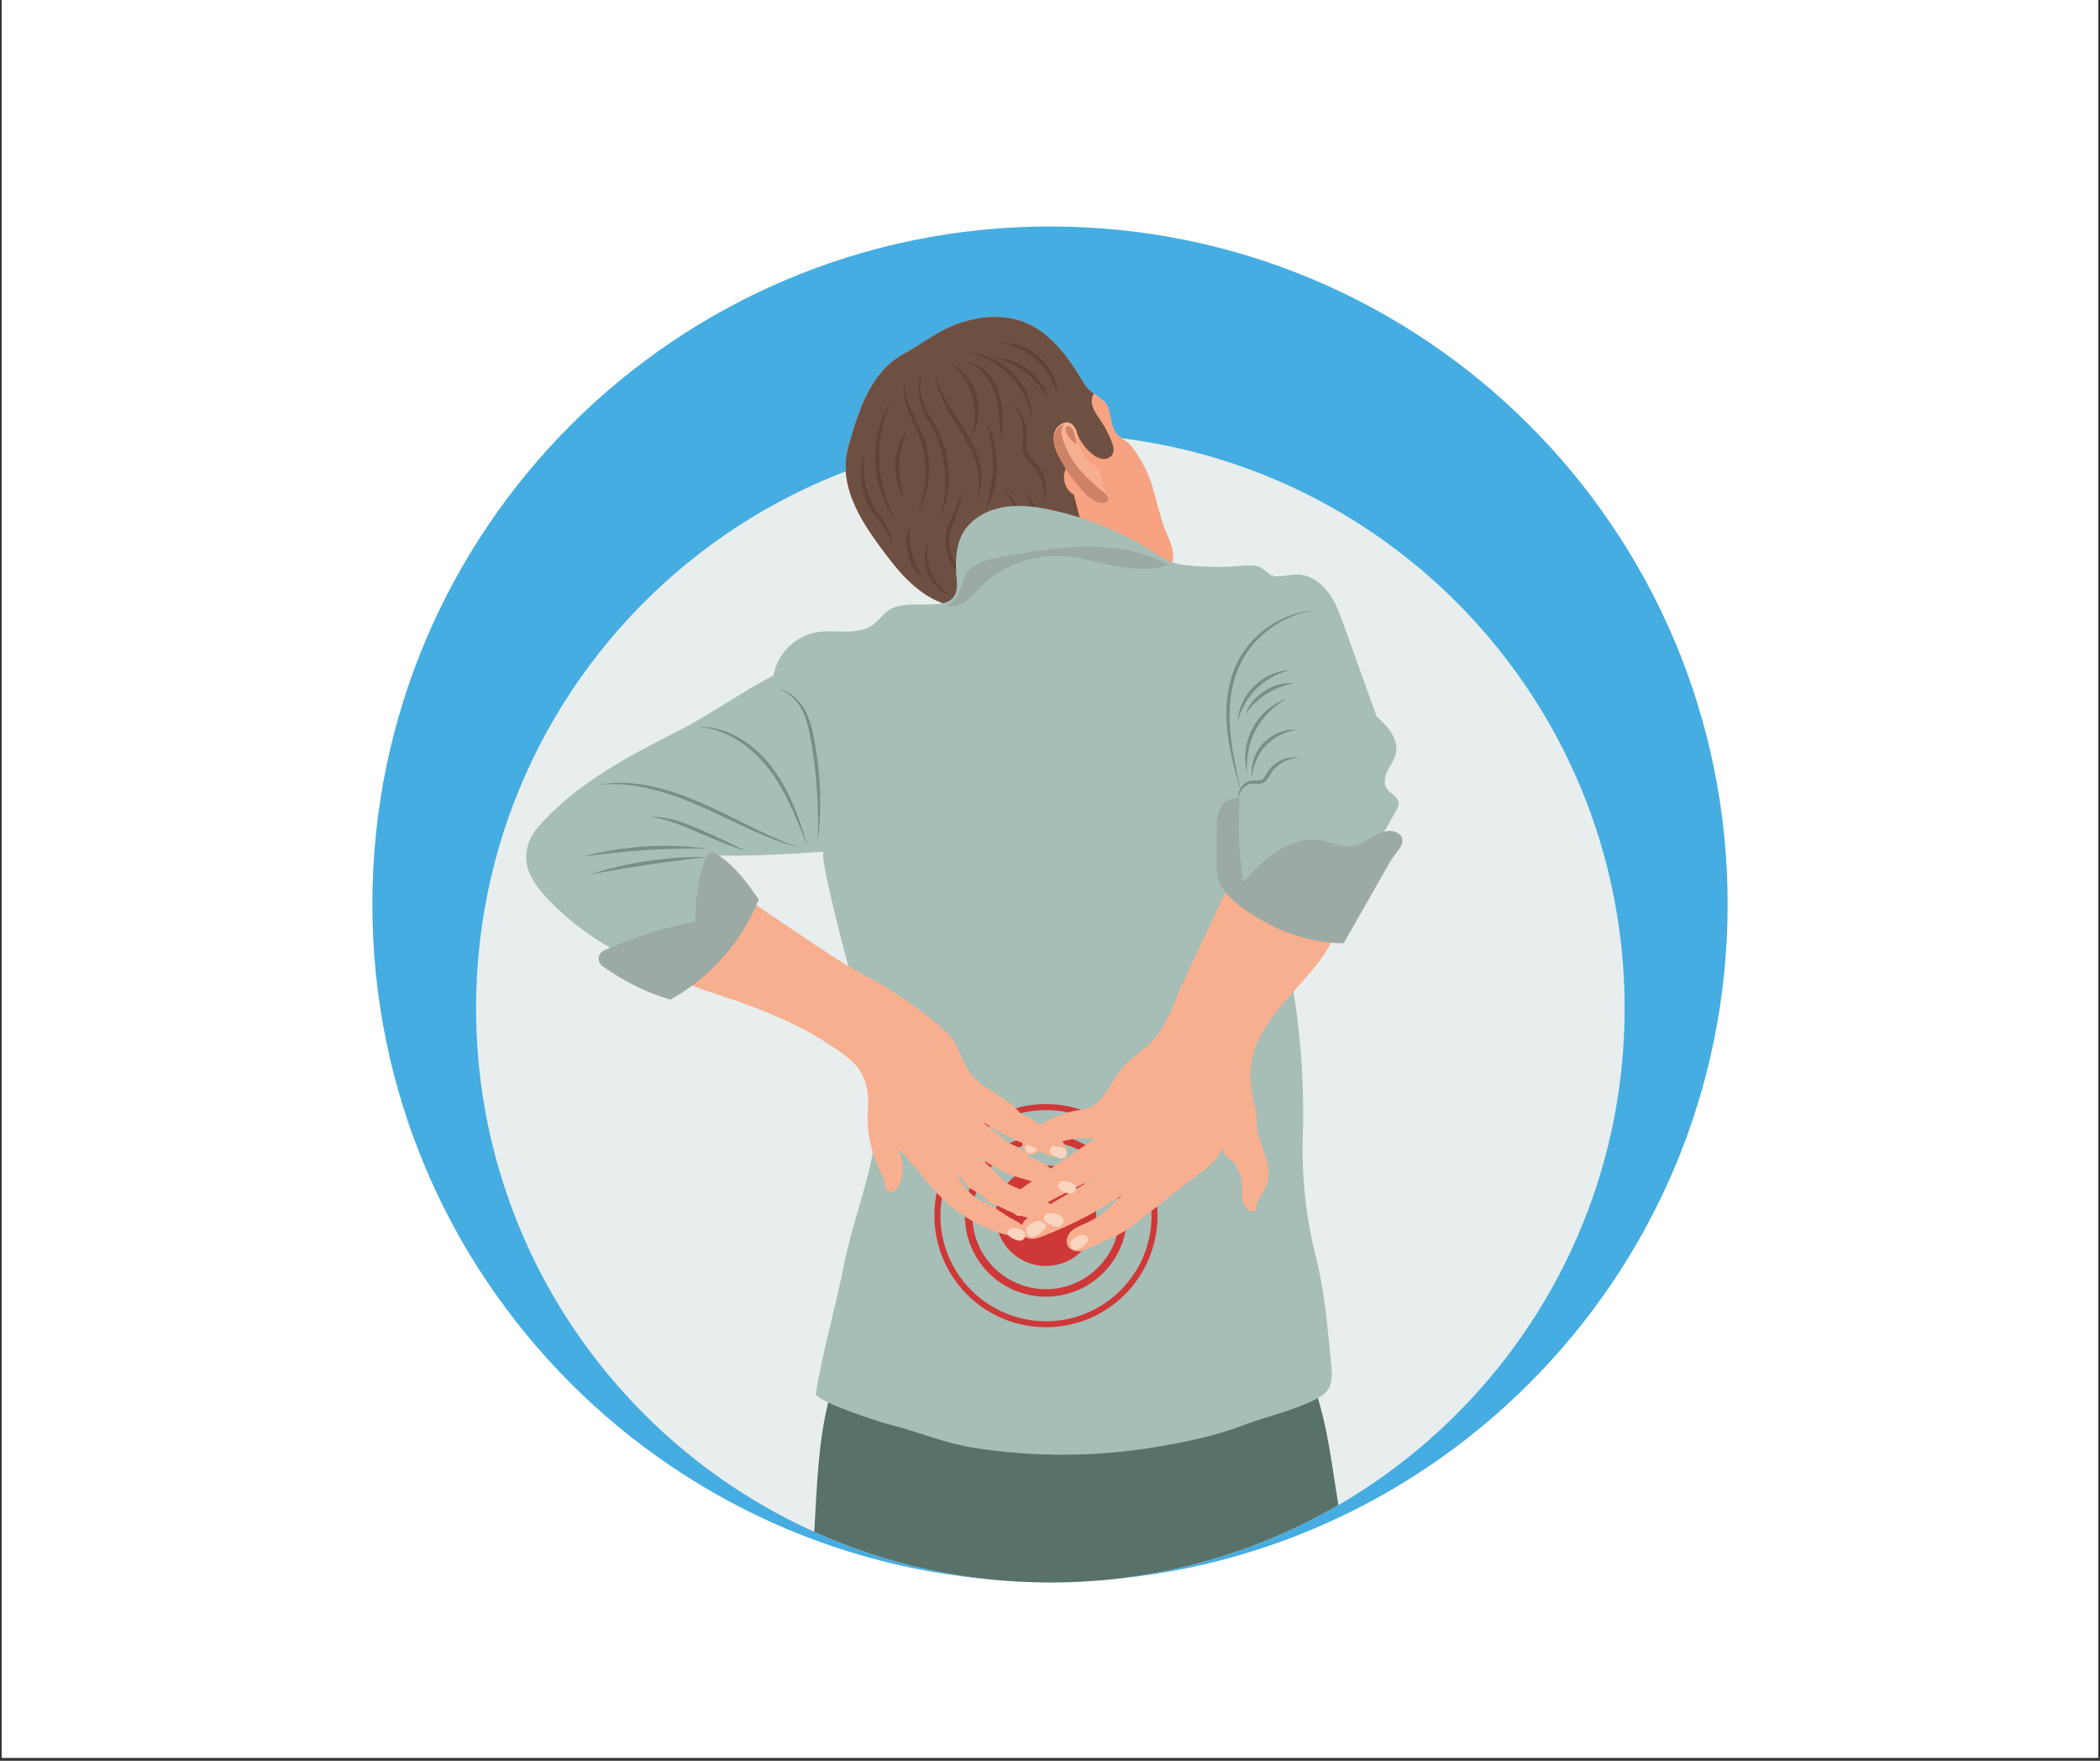 <svg xmlns="http://www.w3.org/2000/svg" xmlns:xlink="http://www.w3.org/1999/xlink" width="940" zoomAndPan="magnify" viewBox="0 0 705 591" height="788" preserveAspectRatio="xMidYMid meet" version="1.0"><rect x="0" y="0" width="705" height="591" fill="#333333" stroke="none"/><defs><g/><clipPath id="cd56c6563b"><path d="M 0.594 0 L 704.402 0 L 704.402 590 L 0.594 590 Z M 0.594 0 " clip-rule="nonzero"/></clipPath><clipPath id="af6125fddd"><path d="M 125.004 76.012 L 579.996 76.012 L 579.996 531 L 125.004 531 Z M 125.004 76.012 " clip-rule="nonzero"/></clipPath><clipPath id="cff454b996"><path d="M 352.5 76.012 C 226.859 76.012 125.004 177.863 125.004 303.508 C 125.004 429.148 226.859 531 352.5 531 C 478.141 531 579.996 429.148 579.996 303.508 C 579.996 177.863 478.141 76.012 352.5 76.012 Z M 352.5 76.012 " clip-rule="nonzero"/></clipPath><clipPath id="c6dfd8f7fa"><path d="M 159.82 145 L 545.418 145 L 545.418 531.219 L 159.82 531.219 Z M 159.82 145 " clip-rule="nonzero"/></clipPath><clipPath id="87f8b3a167"><path d="M 273 423 L 450 423 L 450 531.219 L 273 531.219 Z M 273 423 " clip-rule="nonzero"/></clipPath></defs><g clip-path="url(#cd56c6563b)"><path fill="#ffffff" d="M 0.594 0 L 704.406 0 L 704.406 590 L 0.594 590 Z M 0.594 0 " fill-opacity="1" fill-rule="nonzero"/><path fill="#ffffff" d="M 0.594 0 L 704.406 0 L 704.406 590 L 0.594 590 Z M 0.594 0 " fill-opacity="1" fill-rule="nonzero"/></g><g clip-path="url(#af6125fddd)"><g clip-path="url(#cff454b996)"><path fill="#45ade1" d="M 125.004 76.012 L 579.996 76.012 L 579.996 531 L 125.004 531 Z M 125.004 76.012 " fill-opacity="1" fill-rule="nonzero"/></g></g><g fill="#000000" fill-opacity="1"><g transform="translate(350.631, 308.119)"><g><path d="M 1.875 -8.969 C 1.633 -8.969 1.441 -9.039 1.297 -9.188 C 1.148 -9.344 1.078 -9.535 1.078 -9.766 C 1.078 -9.984 1.148 -10.164 1.297 -10.312 C 1.441 -10.469 1.633 -10.547 1.875 -10.547 C 2.102 -10.547 2.289 -10.469 2.438 -10.312 C 2.594 -10.164 2.672 -9.984 2.672 -9.766 C 2.672 -9.535 2.594 -9.344 2.438 -9.188 C 2.289 -9.039 2.102 -8.969 1.875 -8.969 Z M 1.312 0 L 1.312 -7.516 L 2.422 -7.516 L 2.422 0 Z M 1.312 0 "/></g></g></g><g clip-path="url(#c6dfd8f7fa)"><path fill="#e8eeee" d="M 159.82 338.383 C 159.82 341.086 159.875 343.777 159.988 346.453 C 160.559 360.457 162.633 374.234 166.211 387.785 C 166.301 388.125 166.395 388.469 166.484 388.809 C 166.629 389.316 166.77 389.82 166.91 390.328 C 177.684 428.918 200.168 462.621 230.289 487.375 C 238.363 494.02 246.926 499.965 255.969 505.215 C 258.746 506.828 261.566 508.371 264.43 509.848 L 265.344 510.312 C 265.832 510.566 266.324 510.812 266.816 511.059 C 268.5 511.895 270.199 512.707 271.914 513.5 C 272.402 513.723 272.887 513.945 273.379 514.164 C 285.625 519.691 298.309 523.883 311.434 526.746 C 324.559 529.609 337.84 531.078 351.273 531.156 L 353.941 531.156 C 367 531.086 379.918 529.695 392.691 526.992 C 405.469 524.285 417.84 520.32 429.809 515.09 C 430.816 514.648 431.82 514.199 432.824 513.742 C 436.617 512.004 440.344 510.148 444.004 508.172 C 445.801 507.203 447.578 506.207 449.336 505.188 L 449.746 504.949 C 492.988 479.684 525.508 438.062 538.812 388.574 C 542.055 376.508 544.102 364.242 544.953 351.781 C 545.258 347.355 545.41 342.895 545.41 338.398 C 545.41 264.164 503.441 199.73 441.934 167.523 C 439.359 166.172 436.754 164.883 434.117 163.652 L 433.785 163.496 C 431.988 162.664 430.18 161.855 428.352 161.078 L 427.789 160.836 C 422.027 158.395 416.129 156.23 410.094 154.348 L 409.41 154.133 C 407.227 153.461 405.023 152.828 402.809 152.234 C 400.449 151.598 398.07 151.008 395.676 150.461 L 394.938 150.297 C 392.707 149.793 390.461 149.332 388.199 148.914 C 387.156 148.719 386.109 148.531 385.062 148.355 C 384.215 148.211 383.363 148.074 382.516 147.941 L 381.852 147.84 C 381.383 147.77 380.914 147.699 380.449 147.625 C 379.188 147.441 377.922 147.273 376.652 147.113 C 375.605 146.984 374.559 146.863 373.508 146.75 L 372.539 146.648 L 371.562 146.551 L 371.137 146.508 C 369.934 146.395 368.73 146.289 367.527 146.199 L 367.473 146.199 C 366.609 146.133 365.746 146.07 364.883 146.02 L 363.184 145.918 L 363.098 145.918 C 362.641 145.895 362.184 145.871 361.727 145.852 L 361.609 145.852 L 360.688 145.809 L 360.508 145.809 C 360.148 145.793 359.797 145.781 359.445 145.773 C 359.059 145.758 358.672 145.742 358.285 145.734 L 357.879 145.734 C 357.375 145.719 356.871 145.707 356.363 145.699 C 356.125 145.699 355.883 145.699 355.645 145.688 L 352.609 145.688 C 350.449 145.688 348.297 145.723 346.156 145.793 L 345.867 145.793 C 345.465 145.809 345.062 145.82 344.66 145.836 L 344.609 145.836 L 343.918 145.867 L 343.508 145.887 C 341.766 145.969 340.031 146.07 338.305 146.199 C 337.566 146.254 336.832 146.312 336.094 146.375 L 335.922 146.387 C 335.031 146.465 334.141 146.547 333.254 146.637 L 333.164 146.637 L 332.453 146.707 L 332.301 146.727 C 331.766 146.781 331.23 146.84 330.695 146.898 C 329.012 147.086 327.336 147.301 325.664 147.535 C 325.203 147.602 324.742 147.668 324.281 147.734 C 323.723 147.816 323.168 147.902 322.613 147.988 C 321.941 148.094 321.266 148.203 320.594 148.316 C 320.207 148.379 319.82 148.445 319.434 148.512 L 318.523 148.672 C 317.914 148.781 317.305 148.887 316.691 149.008 C 316.266 149.09 315.82 149.176 315.383 149.258 L 314.945 149.348 C 313.656 149.602 312.371 149.871 311.094 150.152 L 310.684 150.242 L 309.812 150.434 L 309.746 150.449 C 307.406 150.98 305.082 151.555 302.773 152.172 L 302.203 152.324 C 302.117 152.348 302.027 152.371 301.941 152.395 C 301.586 152.492 301.227 152.59 300.879 152.688 C 298.961 153.223 297.059 153.781 295.164 154.375 C 294.723 154.512 294.281 154.648 293.84 154.797 C 292.547 155.215 291.258 155.637 289.977 156.074 L 289.309 156.25 C 287.508 156.875 285.719 157.527 283.945 158.203 L 282.77 158.656 L 282.066 158.93 C 280.062 159.719 278.074 160.543 276.102 161.395 L 275.602 161.605 C 272.418 162.996 269.285 164.469 266.203 166.02 C 253.383 172.457 241.434 180.23 230.348 189.336 L 230.242 189.422 C 187.242 224.773 159.82 278.375 159.82 338.383 Z M 159.82 338.383 " fill-opacity="1" fill-rule="nonzero"/></g><g clip-path="url(#87f8b3a167)"><path fill="#587169" d="M 273.363 514.156 C 285.609 519.684 298.293 523.875 311.418 526.738 C 324.543 529.602 337.824 531.07 351.258 531.148 L 353.926 531.148 C 366.984 531.078 379.902 529.688 392.68 526.984 C 405.453 524.277 417.824 520.309 429.793 515.082 C 430.801 514.641 431.809 514.191 432.809 513.73 C 436.602 511.996 440.328 510.137 443.988 508.164 C 445.785 507.195 447.562 506.199 449.32 505.176 C 448.684 501.121 448.047 497.066 447.41 493.012 C 446.547 487.531 445.684 482.043 444.402 476.641 C 443.82 474.18 443.148 471.727 442.473 469.273 C 440.664 462.68 438.832 456.062 438.648 449.211 C 438.531 444.984 438.578 441.324 438.109 437.133 C 437.586 432.492 437.184 427.844 436.73 423.195 C 420.219 429.52 403.883 435.066 386.754 439.441 C 378.254 441.609 369.594 443.285 360.871 444.215 C 355.691 444.781 350.496 445.051 345.285 445.031 C 341.594 445.008 337.906 444.82 334.219 444.465 C 325.684 443.629 317.227 441.828 308.656 441.738 C 303.754 441.684 295.586 441.34 291.25 443.844 C 283.504 448.305 281.172 457.613 279.199 465.984 C 278.855 467.445 278.52 468.879 278.168 470.254 C 278.129 470.414 278.09 470.578 278.051 470.734 C 274.68 484.211 274.227 499.309 273.418 513.094 C 273.395 513.453 273.379 513.805 273.363 514.156 Z M 273.363 514.156 " fill-opacity="1" fill-rule="nonzero"/></g><path fill="#f7a281" d="M 298.555 187.602 C 303.488 194.039 309.52 200.23 317.246 202.715 C 322.914 204.535 328.711 205.766 334.629 206.414 C 351.438 208.273 368.785 205.422 384.016 198.047 C 388.234 196.004 392.695 193.105 393.66 188.516 C 394.602 184.059 391.961 180.367 390.586 176.336 C 389.133 172.09 388.199 167.684 386.918 163.383 C 385.465 158.496 383.027 153.953 379.961 149.895 C 378.309 147.703 375.473 147.016 374.117 144.371 C 372.48 141.168 373.16 136.75 370.434 134.406 C 369.301 133.434 368.227 132.789 367.223 132.082 C 366.066 131.277 365 130.383 364.035 128.867 C 362.25 126.027 360.551 123.16 358.551 120.457 C 354.684 115.242 349.91 110.477 343.75 108.094 C 336.371 105.238 327.957 106.188 320.578 109.035 C 314.234 111.484 309.191 115.621 303.312 118.824 C 292.008 124.984 288.07 138.414 284.809 149.953 C 280.863 163.926 290.391 176.961 298.555 187.602 Z M 298.555 187.602 " fill-opacity="1" fill-rule="nonzero"/><path fill="#6e5042" d="M 298.555 187.602 C 303.488 194.039 309.52 200.23 317.246 202.715 C 322.914 204.535 328.711 205.766 334.629 206.414 C 341.352 203.441 347.77 199.914 353.883 195.832 C 357.895 193.152 362 189.887 363.27 185.242 C 364.137 182.055 363.535 178.672 362.859 175.438 C 362.219 172.43 361.238 169.027 360.496 166.047 C 357.375 164.348 356.211 159.832 358.117 156.828 C 356.93 155.453 356.023 153.91 355.402 152.203 C 354.781 150.496 354.48 148.734 354.504 146.918 C 354.531 145.57 354.762 144.172 355.566 143.094 C 356.371 142.016 357.875 141.379 359.113 141.898 C 360.473 142.465 360.996 144.062 361.543 145.426 C 362.617 148.078 364.246 150.324 366.43 152.176 C 367.449 153.039 368.617 153.801 369.941 154 C 371.266 154.203 372.758 153.715 373.434 152.562 C 374.18 151.289 373.75 149.664 373.223 148.285 C 372.277 145.852 371.086 143.551 369.641 141.379 C 368.328 139.41 366.77 137.441 366.512 135.09 C 366.41 134.008 366.648 133.004 367.219 132.078 C 366.062 131.27 364.996 130.379 364.031 128.859 C 362.246 126.02 360.543 123.152 358.547 120.453 C 354.68 115.234 349.906 110.469 343.746 108.09 C 336.371 105.238 327.957 106.188 320.578 109.035 C 314.234 111.484 309.191 115.621 303.312 118.824 C 292.008 124.984 288.07 138.414 284.809 149.953 C 280.863 163.926 290.391 176.961 298.555 187.602 Z M 298.555 187.602 " fill-opacity="1" fill-rule="nonzero"/><path fill="#604236" d="M 309.832 125.004 C 307.707 128.273 308.07 132.516 309.32 136.047 C 310.566 139.582 312.676 142.766 314.188 146.191 C 318.098 154.898 318.41 164.957 315.449 174.035 C 319.137 166.203 319.422 156.867 316.602 148.68 C 315.23 144.574 312.73 140.973 310.852 137.145 C 309.031 133.438 307.973 128.895 309.832 125.004 Z M 309.832 125.004 " fill-opacity="1" fill-rule="nonzero"/><path fill="#604236" d="M 303.859 127.395 C 303.012 130.254 303.434 133.324 304.297 136.133 C 305.449 139.863 307.469 143.242 308.758 146.895 C 311.715 155.035 311.309 164.156 308.027 172.168 C 312.988 163.629 313.145 152.562 308.82 143.711 C 306.391 138.559 303.02 133.34 303.859 127.395 Z M 303.859 127.395 " fill-opacity="1" fill-rule="nonzero"/><path fill="#604236" d="M 313.902 124.805 C 314.625 136.562 324.652 144.801 327.836 155.699 C 328.789 158.961 329.113 162.453 328.375 165.801 C 328.148 166.762 327.84 167.699 327.453 168.609 C 327.973 167.75 328.398 166.848 328.727 165.898 C 329.688 163.016 329.742 159.879 329.223 156.902 C 327.023 144.934 316.145 136.738 313.902 124.805 Z M 313.902 124.805 " fill-opacity="1" fill-rule="nonzero"/><path fill="#604236" d="M 319.656 122.105 C 324.68 126.648 327.688 133.219 327.301 140.008 C 327.191 142.281 326.781 144.5 326.066 146.664 C 327.285 144.637 328.043 142.449 328.332 140.098 C 329.324 133.129 325.844 125.574 319.656 122.105 Z M 319.656 122.105 " fill-opacity="1" fill-rule="nonzero"/><path fill="#604236" d="M 324.305 121.332 C 329.148 122.965 332.469 127.387 334.023 132.094 C 335.617 136.934 335.598 142.113 335.984 147.188 C 336.348 144.617 336.516 142.035 336.488 139.441 C 336.426 134.238 335 128.684 331.191 124.906 C 329.355 123.043 326.922 121.621 324.305 121.332 Z M 324.305 121.332 " fill-opacity="1" fill-rule="nonzero"/><path fill="#604236" d="M 331.137 141.492 C 331.902 143.934 332.473 146.422 332.844 148.953 C 333.211 151.484 333.379 154.027 333.34 156.586 C 333.301 159.145 333.059 161.684 332.613 164.203 C 332.168 166.723 331.523 169.188 330.684 171.605 C 335.863 162.562 336.035 150.688 331.137 141.492 Z M 331.137 141.492 " fill-opacity="1" fill-rule="nonzero"/><path fill="#604236" d="M 326.168 118.473 C 333.859 120.676 340.543 125.938 344.023 133.172 C 345.207 135.586 346.062 138.109 346.59 140.746 C 346.566 137.973 346.023 135.305 344.961 132.742 C 341.922 125.074 334.418 119.207 326.168 118.473 Z M 326.168 118.473 " fill-opacity="1" fill-rule="nonzero"/><path fill="#604236" d="M 339.852 135.102 C 340.992 136.574 341.879 138.188 342.504 139.945 C 343.129 141.699 343.465 143.512 343.508 145.375 C 343.508 145.832 343.508 146.359 343.469 146.805 C 343.375 148.141 343.141 149.395 343.297 150.781 C 343.406 151.672 343.695 152.5 344.168 153.266 C 345.301 155.07 346.809 156.152 347.961 157.715 C 348.07 157.871 348.328 158.258 348.438 158.414 C 349.016 159.352 349.473 160.34 349.809 161.387 C 350.43 163.355 350.598 165.359 350.316 167.398 C 350.277 167.664 350.207 168.016 350.164 168.27 L 350.023 168.84 L 349.957 169.129 C 349.871 169.395 349.77 169.715 349.688 169.98 C 349.781 169.805 349.871 169.629 349.961 169.449 C 351.316 166.703 351.469 163.438 350.598 160.527 C 350.484 160.141 350.34 159.734 350.191 159.359 C 350.145 159.242 349.922 158.75 349.879 158.648 C 349.746 158.395 349.578 158.07 349.453 157.816 C 349.344 157.641 349.07 157.203 348.957 157.027 C 348.742 156.742 348.531 156.422 348.297 156.152 C 346.883 154.406 344.887 152.965 344.59 150.629 C 344.43 149.445 344.629 148.113 344.668 146.879 C 344.809 142.52 343.074 138.082 339.855 135.113 Z M 339.852 135.102 " fill-opacity="1" fill-rule="nonzero"/><path fill="#604236" d="M 333.859 120.062 C 335.852 120.543 337.766 121.234 339.602 122.141 C 341.441 123.043 343.16 124.133 344.758 125.414 C 346.355 126.695 347.797 128.133 349.078 129.73 C 350.359 131.328 351.449 133.047 352.355 134.887 C 350.516 126.602 342.332 120.062 333.859 120.062 Z M 333.859 120.062 " fill-opacity="1" fill-rule="nonzero"/><path fill="#604236" d="M 335.48 115.047 C 342.492 116.047 348.938 120.094 352.418 126.305 C 353.602 128.375 354.477 130.57 355.039 132.887 C 354.98 130.414 354.414 128.062 353.34 125.832 C 350.27 119.129 342.875 114.512 335.5 115.055 Z M 335.48 115.047 " fill-opacity="1" fill-rule="nonzero"/><path fill="#604236" d="M 304.672 144.137 C 299.504 150.613 299.098 160.656 303.754 167.52 C 303.055 165.637 302.547 163.703 302.23 161.723 C 301.914 159.738 301.797 157.742 301.875 155.734 C 301.957 153.73 302.23 151.75 302.703 149.797 C 303.176 147.848 303.836 145.961 304.684 144.137 Z M 304.672 144.137 " fill-opacity="1" fill-rule="nonzero"/><path fill="#604236" d="M 299.156 134.512 C 291.387 146.504 292.145 163.57 300.961 174.82 C 293.898 162.648 293.199 147.262 299.156 134.512 Z M 299.156 134.512 " fill-opacity="1" fill-rule="nonzero"/><path fill="#604236" d="M 290.387 151.969 C 288.23 157.727 288.859 164.383 291.715 169.793 C 293.164 172.664 295.5 174.973 297.238 177.625 C 298.168 179.078 298.938 180.672 299.176 182.402 C 299.227 182.754 299.258 183.105 299.266 183.461 C 299.328 183.109 299.367 182.758 299.375 182.402 C 299.449 177.562 295.594 174.027 293.363 170.105 C 293.027 169.52 292.695 168.891 292.418 168.273 C 290.953 165.102 290.137 161.766 289.977 158.273 C 289.891 156.164 290.027 154.066 290.383 151.98 Z M 290.387 151.969 " fill-opacity="1" fill-rule="nonzero"/><path fill="#604236" d="M 305.359 176.492 C 303.016 182.57 305.012 190.254 310.035 194.41 C 308.297 191.758 307.027 188.898 306.23 185.832 C 305.43 182.766 305.141 179.652 305.359 176.492 Z M 305.359 176.492 " fill-opacity="1" fill-rule="nonzero"/><path fill="#604236" d="M 322.344 164.402 C 322.543 168.07 320.516 171.27 319.082 174.516 C 318.441 175.867 317.965 177.277 317.652 178.738 C 317.379 180.23 317.332 181.73 317.512 183.238 C 317.691 184.746 318.094 186.191 318.715 187.578 C 320.199 190.949 322.938 193.883 326.398 195.203 C 325.352 194.543 324.391 193.773 323.516 192.898 C 322.641 192.023 321.875 191.062 321.219 190.016 C 320.562 188.965 320.027 187.859 319.621 186.691 C 319.215 185.523 318.941 184.324 318.805 183.094 C 318.602 181.363 318.715 179.652 319.145 177.961 C 320.258 173.516 323.461 169.18 322.344 164.398 Z M 322.344 164.402 " fill-opacity="1" fill-rule="nonzero"/><path fill="#604236" d="M 336.789 164.461 C 341.762 169.32 342.047 176.699 340.844 183.148 C 340.473 185.363 339.969 187.578 339.59 189.828 C 341.383 185.613 342.812 181.152 342.762 176.5 C 342.691 171.914 340.867 166.93 336.789 164.469 Z M 336.789 164.461 " fill-opacity="1" fill-rule="nonzero"/><path fill="#604236" d="M 328.559 174.641 C 327.027 182.922 330.578 192.102 337.301 197.184 C 334.656 194 332.586 190.48 331.09 186.625 C 329.594 182.77 328.75 178.773 328.559 174.641 Z M 328.559 174.641 " fill-opacity="1" fill-rule="nonzero"/><path fill="#604236" d="M 343.863 164.945 C 346.012 169.352 348.562 173.652 349.543 178.469 C 350.395 182.691 349.898 187.422 347.266 190.957 C 347.004 191.297 346.66 191.707 346.367 192.016 C 346.758 191.754 347.125 191.461 347.473 191.141 C 349.004 189.727 350.023 187.836 350.598 185.832 C 352.789 178.215 348.461 170.703 343.863 164.93 Z M 343.863 164.945 " fill-opacity="1" fill-rule="nonzero"/><path fill="#f7af8f" d="M 367.203 156.066 C 369.117 157.086 369.723 159.465 370.145 161.59 C 370.328 162.484 370.359 163.633 370.797 164.445 C 371.141 165.109 371.707 165.527 371.938 166.293 C 372.156 166.926 372.094 167.531 371.75 168.109 C 371.324 168.746 370.461 168.996 369.691 168.898 C 368.926 168.797 368.23 168.402 367.586 167.984 C 365.137 166.395 363.129 164.375 361.551 161.926 C 359.277 158.391 356.121 155.32 354.633 151.395 C 354.094 149.977 353.68 148.484 353.727 146.969 C 353.77 145.449 354.324 143.902 355.465 142.906 C 356.609 141.91 358.383 141.594 359.684 142.371 C 360.816 143.047 361.395 144.371 361.668 145.66 C 361.941 146.949 361.977 148.289 362.363 149.547 C 363.191 152.242 364.715 154.742 367.203 156.066 Z M 367.203 156.066 " fill-opacity="1" fill-rule="nonzero"/><path fill="#ce8267" d="M 358.742 143.078 C 359.227 143.141 359.602 143.379 359.867 143.789 C 360.121 144.176 360.309 144.594 360.434 145.039 C 360.891 146.398 361.352 147.762 361.555 149.18 C 360.625 148.484 359.68 147.781 358.953 146.875 C 358.422 146.211 356.711 142.926 358.742 143.078 Z M 358.742 143.078 " fill-opacity="1" fill-rule="nonzero"/><path fill="#ce8267" d="M 361.105 155.891 C 363.715 159.414 367 162.375 370.395 165.145 C 371.062 165.695 372.18 166.652 372.062 167.602 C 371.992 168.16 371.504 168.602 370.965 168.762 C 370.406 168.895 369.848 168.887 369.293 168.734 C 365.457 167.883 363.543 164.652 361.121 161.922 C 358.465 158.902 356.402 155.52 354.934 151.773 C 354.254 150.074 353.699 148.238 353.965 146.422 C 354.211 144.723 355.449 142.793 357.293 142.57 C 355.508 144.191 356.535 146.625 357.219 148.633 C 358.137 151.254 359.434 153.676 361.105 155.891 Z M 361.105 155.891 " fill-opacity="1" fill-rule="nonzero"/><path fill="#a6beb6" d="M 282.742 427.414 C 282.93 426.512 283.113 425.605 283.293 424.699 C 285.699 412.516 290.211 400.727 292.723 388.445 C 296.867 368.203 290.715 347.297 285.562 327.277 C 284.855 324.516 274.441 286.012 276.625 285.879 C 264.172 286.66 251.152 287.578 238.527 287.035 C 240.906 290.926 244.039 294.07 247.922 296.461 C 242.867 300.457 238.309 304.957 234.25 309.957 C 230.188 314.957 226.719 320.34 223.848 326.105 C 216.293 323.898 209.148 320.754 202.422 316.672 C 195.695 312.586 189.609 307.703 184.164 302.02 C 181.086 298.793 178.168 295.184 177.023 290.883 C 175.879 286.582 177.344 281.453 180.238 278.062 C 192.922 263.219 210.777 253.965 228.16 245.074 C 239.031 239.516 248.785 232.297 259.652 226.738 C 260.855 219.609 266.848 213.543 273.965 212.254 C 277.301 211.648 280.727 212.012 284.121 211.988 C 287.73 211.965 291.176 211.449 293.848 209.047 C 296.52 206.645 297.688 204.332 301.609 203.441 C 305.902 202.465 310.387 203.125 314.781 202.727 C 316.574 202.566 318.473 202.164 319.727 200.871 C 321.266 199.285 321.402 196.816 321.176 194.613 C 320.598 189.035 320.707 182 324.281 177.32 C 327.445 173.188 332.527 170.828 337.68 170.102 C 342.832 169.371 348.09 170.102 353.172 171.215 C 364.059 173.609 374.309 177.621 383.926 183.254 C 388.852 186.141 391.809 189 397.578 189.648 C 403.949 190.363 410.332 190.457 416.719 189.926 C 418.695 189.762 421.023 189.527 422.902 190.324 C 424.816 191.137 425.688 193.047 427.891 193.359 C 430.438 193.719 432.988 192.785 435.551 192.828 C 439.648 192.887 443.383 195.461 445.859 198.734 C 448.332 202.004 449.754 205.93 451.141 209.789 C 454.824 220.055 458.512 230.32 462.203 240.586 C 465.848 243.617 469.512 247.969 468.672 252.633 C 468.285 254.77 466.91 256.57 465.926 258.508 C 464.941 260.441 464.371 262.891 465.57 264.703 C 466.688 266.402 469.145 267.203 469.492 269.199 C 469.688 270.328 469.105 271.43 468.539 272.426 L 447.801 308.957 C 448.781 307.234 429.109 303.305 427.637 303.035 C 431.301 315.848 433.945 328.867 435.578 342.098 C 437.207 355.324 437.801 368.598 437.363 381.918 C 436.938 394.77 438.547 409.316 441.738 421.793 C 444.762 433.59 445.648 445.648 446.902 457.859 C 447.207 460.793 447.445 464.004 445.793 466.449 C 444.633 468.16 442.727 469.207 440.859 470.094 C 433.191 473.766 424.805 475.52 417 478.516 C 407.965 481.98 398.094 484 388.578 485.602 C 378.332 487.328 368.016 488.219 357.625 488.27 C 347.234 488.32 336.91 487.535 326.648 485.91 C 316.875 484.348 308.082 480.484 298.59 478.129 C 295.402 477.34 273.438 470.27 273.875 467.641 C 276.141 454.035 279.938 440.852 282.742 427.414 Z M 282.742 427.414 " fill-opacity="1" fill-rule="nonzero"/><path fill="#604236" d="M 311.508 182.207 C 309.223 187.191 310.723 193.543 314.742 197.219 C 316.066 198.484 317.598 199.406 319.34 199.98 C 317.879 199.023 316.57 197.891 315.418 196.582 C 311.945 192.695 310.656 187.344 311.508 182.223 Z M 311.508 182.207 " fill-opacity="1" fill-rule="nonzero"/><path fill="#798e87" d="M 261.082 231.289 C 265.059 232.266 268.059 235.539 269.699 239.168 C 270.172 240.211 270.57 241.285 270.891 242.391 C 271.375 244.059 271.762 245.746 272.055 247.457 C 273.305 254.344 274.094 261.281 274.43 268.273 C 274.66 272.93 274.664 277.598 274.559 282.289 C 275.832 272.406 275.57 262.324 274.082 252.469 C 273.41 248.391 272.781 244.301 271.219 240.438 C 269.496 236.098 265.906 231.969 261.082 231.305 Z M 261.082 231.289 " fill-opacity="1" fill-rule="nonzero"/><path fill="#798e87" d="M 234.293 243.98 C 241.586 244.434 248.301 248.074 253.531 253.027 C 262.453 261.434 266.699 273.238 271.285 284.336 C 267.781 272.754 263.457 260.578 254.289 252.199 C 248.879 247.266 241.738 243.691 234.285 243.98 Z M 234.293 243.98 " fill-opacity="1" fill-rule="nonzero"/><path fill="#798e87" d="M 200.973 263.402 C 209.867 262.492 218.828 264.438 227.164 267.438 C 238.359 271.453 248.809 277.562 259.918 281.812 C 262.711 282.891 265.555 283.812 268.453 284.574 C 254.418 279.699 241.574 271.219 227.539 266.371 C 219.07 263.48 209.871 261.746 200.973 263.398 Z M 200.973 263.402 " fill-opacity="1" fill-rule="nonzero"/><path fill="#798e87" d="M 250.129 285.602 C 245.125 282.922 239.973 280.574 234.773 278.309 C 229.609 276.086 224.043 273.848 218.301 274.273 C 223.988 274.809 229.121 277.16 234.301 279.402 C 239.477 281.641 244.75 283.789 250.129 285.602 Z M 250.129 285.602 " fill-opacity="1" fill-rule="nonzero"/><path fill="#798e87" d="M 237.352 284.859 C 230.367 283.918 223.359 283.672 216.328 284.129 C 209.297 284.582 202.379 285.723 195.574 287.555 C 209.426 285.527 223.352 284.629 237.352 284.859 Z M 237.352 284.859 " fill-opacity="1" fill-rule="nonzero"/><path fill="#798e87" d="M 197.809 293.57 C 211.004 291.059 224.27 289.098 237.605 287.684 C 224.016 287.453 210.75 289.414 197.809 293.57 Z M 197.809 293.57 " fill-opacity="1" fill-rule="nonzero"/><path fill="#798e87" d="M 415.875 268.281 C 415.723 266.113 417.242 263.93 419.258 263.242 C 420.336 262.844 421.328 263.113 422.492 263.094 C 423.191 263.098 423.832 262.914 424.422 262.543 C 425.457 261.859 426.012 260.629 426.617 259.645 C 428.195 257.082 430.898 255.289 433.84 254.664 C 434.176 254.578 434.531 254.539 434.875 254.48 L 435.512 254.426 C 435.793 254.402 436.078 254.406 436.363 254.391 L 435.938 254.312 C 435.656 254.258 435.371 254.223 435.086 254.207 C 434.652 254.172 434.215 254.172 433.777 254.207 C 432.43 254.305 431.145 254.645 429.93 255.234 C 428.711 255.82 427.641 256.609 426.727 257.605 C 425.918 258.426 425.324 259.547 424.738 260.484 C 424.484 260.914 424.16 261.277 423.762 261.578 C 423.363 261.84 422.926 261.973 422.449 261.98 C 421.934 262.012 421.367 261.965 420.75 261.98 C 420.109 261.992 419.496 262.125 418.91 262.379 C 416.684 263.348 415.203 265.926 415.871 268.293 Z M 415.875 268.281 " fill-opacity="1" fill-rule="nonzero"/><path fill="#798e87" d="M 435.449 244.98 C 429.168 244.359 422.875 248.703 420.938 254.672 C 420.238 256.66 420.023 258.695 420.301 260.781 C 420.5 258.777 421.004 256.855 421.812 255.016 C 424.172 249.492 429.531 245.777 435.449 244.98 Z M 435.449 244.98 " fill-opacity="1" fill-rule="nonzero"/><path fill="#798e87" d="M 416.621 265.574 C 415.285 259.398 413.828 253.242 413.16 246.953 C 411.766 234.105 414.008 221.605 424.172 212.789 C 426.543 210.719 429.152 209.008 432 207.664 C 434.867 206.309 437.867 205.391 441.004 204.902 C 437.805 205.152 434.723 205.895 431.762 207.133 C 424.359 210.219 418.102 216.125 414.824 223.477 C 412.031 229.734 411.344 236.73 411.848 243.504 C 412.441 251.035 414.453 258.371 416.617 265.594 Z M 416.621 265.574 " fill-opacity="1" fill-rule="nonzero"/><path fill="#798e87" d="M 432.973 224.934 C 426.293 225.195 420.016 229.605 417.199 235.637 C 416.227 237.648 415.664 239.77 415.516 241.996 C 416.117 239.922 416.957 237.949 418.031 236.074 C 421.219 230.465 426.742 226.547 432.973 224.934 Z M 432.973 224.934 " fill-opacity="1" fill-rule="nonzero"/><path fill="#798e87" d="M 432.051 234.461 C 424.66 236.887 419.109 243.969 418.199 251.664 C 417.852 254.246 418.016 256.793 418.688 259.309 C 418.496 256.793 418.641 254.297 419.125 251.824 C 420.52 244.422 425.469 238.066 432.051 234.461 Z M 432.051 234.461 " fill-opacity="1" fill-rule="nonzero"/><path fill="#798e87" d="M 434.469 229.281 C 427.648 228.73 420.578 233.16 418.109 239.543 C 419.086 238.211 420.18 236.98 421.391 235.852 C 422.598 234.727 423.906 233.723 425.305 232.844 C 426.707 231.965 428.176 231.227 429.719 230.629 C 431.258 230.027 432.84 229.578 434.469 229.281 Z M 434.469 229.281 " fill-opacity="1" fill-rule="nonzero"/><path fill="#9baaa5" d="M 392.332 189.625 C 384.027 185.039 374.258 183.402 364.688 183.465 C 355.121 183.527 345.652 185.215 336.246 186.898 C 331.918 187.668 327.129 188.727 324.684 192.25 C 323.434 194.055 323.004 196.258 322.23 198.297 C 321.453 200.336 320.105 202.402 317.957 203.035 C 319.816 204.125 321.902 203.402 323.715 202.254 C 325.531 201.102 326.867 199.391 328.324 197.836 C 335.633 190.039 346.836 185.797 357.699 186.711 C 364.789 187.312 371.559 189.949 378.641 190.586 C 383.578 191.02 387.637 191.109 392.332 189.625 Z M 392.332 189.625 " fill-opacity="1" fill-rule="nonzero"/><path fill="#ce3838" d="M 313.691 408.035 C 313.691 409.137 313.742 410.238 313.84 411.336 C 313.938 412.438 314.082 413.527 314.277 414.617 C 314.469 415.703 314.711 416.777 315 417.844 C 315.289 418.906 315.625 419.957 316.008 420.992 C 316.391 422.027 316.816 423.043 317.289 424.043 C 317.762 425.039 318.273 426.012 318.832 426.965 C 319.391 427.918 319.988 428.844 320.629 429.742 C 321.27 430.641 321.945 431.512 322.664 432.352 C 323.379 433.188 324.133 433.996 324.918 434.77 C 325.707 435.539 326.527 436.277 327.379 436.977 C 328.23 437.68 329.113 438.34 330.027 438.961 C 330.938 439.586 331.875 440.164 332.836 440.703 C 333.797 441.246 334.785 441.742 335.789 442.195 C 336.797 442.645 337.82 443.055 338.863 443.414 C 339.906 443.777 340.961 444.094 342.031 444.363 C 343.102 444.633 344.184 444.852 345.273 445.027 C 350.523 445.848 355.719 445.574 360.859 444.211 C 361.844 443.945 362.82 443.641 363.781 443.297 C 364.742 442.949 365.688 442.566 366.617 442.145 C 367.547 441.719 368.457 441.262 369.352 440.762 C 370.242 440.266 371.113 439.734 371.961 439.164 C 372.809 438.598 373.633 437.996 374.434 437.359 C 375.234 436.723 376.004 436.055 376.75 435.355 C 377.496 434.66 378.211 433.93 378.895 433.172 C 379.582 432.418 380.234 431.633 380.855 430.82 C 381.477 430.012 382.066 429.176 382.617 428.316 C 383.172 427.461 383.688 426.578 384.172 425.68 C 384.652 424.777 385.094 423.859 385.5 422.922 C 385.906 421.984 386.273 421.031 386.605 420.066 C 386.934 419.098 387.219 418.121 387.469 417.129 C 387.719 416.137 387.926 415.141 388.09 414.133 C 388.258 413.125 388.383 412.109 388.469 411.094 C 388.551 410.074 388.594 409.055 388.594 408.035 C 388.594 406.996 388.551 405.965 388.465 404.938 C 388.371 403.781 388.227 402.629 388.023 401.484 C 387.82 400.34 387.566 399.207 387.262 398.086 C 386.953 396.965 386.594 395.859 386.184 394.773 C 385.773 393.684 385.316 392.617 384.805 391.574 C 384.297 390.531 383.738 389.512 383.133 388.52 C 382.527 387.523 381.879 386.562 381.184 385.629 C 380.492 384.699 379.754 383.801 378.977 382.938 C 378.199 382.074 377.383 381.25 376.527 380.461 C 375.672 379.672 374.781 378.93 373.855 378.223 C 372.93 377.52 371.977 376.859 370.988 376.246 C 370.004 375.629 368.988 375.062 367.949 374.539 C 366.91 374.02 365.848 373.551 364.766 373.129 C 363.684 372.707 362.582 372.336 361.465 372.016 C 360.348 371.695 359.215 371.43 358.074 371.219 C 356.93 371.004 355.781 370.844 354.625 370.738 C 353.465 370.633 352.305 370.578 351.145 370.582 C 347.695 370.578 344.309 371.039 340.988 371.965 C 337.207 373.023 333.684 374.641 330.418 376.82 L 330.289 376.91 C 328.262 378.273 326.387 379.82 324.66 381.547 C 322.082 384.113 319.93 386.992 318.195 390.188 C 316.461 393.383 315.227 396.758 314.48 400.316 C 313.953 402.859 313.688 405.434 313.691 408.035 Z M 315.699 408.035 C 315.699 406.559 315.789 405.09 315.973 403.625 C 316.156 402.16 316.43 400.715 316.793 399.285 C 317.16 397.855 317.609 396.453 318.148 395.082 C 318.688 393.707 319.312 392.375 320.02 391.078 C 320.723 389.785 321.508 388.539 322.371 387.34 C 323.23 386.145 324.164 385.004 325.168 383.926 C 326.176 382.844 327.242 381.832 328.371 380.883 C 329.504 379.938 330.691 379.062 331.93 378.266 L 332.281 378.039 C 334.219 376.82 336.254 375.801 338.391 374.977 C 340.523 374.152 342.719 373.539 344.969 373.141 C 347.223 372.738 349.492 372.559 351.781 372.602 C 354.07 372.641 356.332 372.898 358.57 373.379 C 374.055 376.691 385.824 390.156 386.547 406.438 C 386.574 406.965 386.586 407.5 386.586 408.035 C 386.586 427.574 370.684 443.473 351.145 443.473 C 331.602 443.473 315.699 427.574 315.699 408.035 Z M 315.699 408.035 " fill-opacity="1" fill-rule="nonzero"/><path fill="#ce3838" d="M 323.934 408.035 C 323.934 408.125 323.934 408.215 323.934 408.309 C 323.941 409.191 323.996 410.074 324.09 410.953 C 324.188 411.836 324.324 412.707 324.508 413.574 C 324.688 414.441 324.91 415.297 325.176 416.141 C 325.441 416.984 325.746 417.812 326.09 418.629 C 326.438 419.445 326.82 420.238 327.242 421.016 C 327.668 421.793 328.125 422.551 328.621 423.281 C 329.121 424.016 329.652 424.723 330.215 425.402 C 330.781 426.082 331.379 426.734 332.008 427.355 C 332.637 427.98 333.297 428.57 333.98 429.129 C 334.668 429.688 335.383 430.211 336.117 430.699 C 336.855 431.188 337.617 431.641 338.398 432.055 C 339.18 432.469 339.98 432.848 340.797 433.184 C 341.617 433.52 342.449 433.816 343.297 434.07 C 344.145 434.328 345.004 434.543 345.871 434.715 C 346.738 434.887 347.613 435.016 348.496 435.102 C 349.375 435.188 350.258 435.23 351.145 435.234 C 364.445 435.234 375.551 425.637 377.891 413 C 378.66 408.844 378.473 404.73 377.328 400.66 L 377.301 400.562 C 376.812 398.859 376.16 397.215 375.348 395.637 C 374.535 394.055 373.578 392.57 372.477 391.176 C 371.375 389.785 370.148 388.512 368.801 387.359 C 367.449 386.203 366 385.191 364.453 384.32 C 362.422 383.176 360.277 382.309 358.023 381.719 C 355.766 381.129 353.473 380.836 351.145 380.836 C 347.664 380.832 344.312 381.473 341.082 382.762 C 340.348 383.059 339.625 383.383 338.922 383.734 C 335.859 385.289 333.184 387.34 330.895 389.895 C 330.812 389.988 330.727 390.086 330.645 390.18 C 328.426 392.715 326.738 395.566 325.582 398.73 C 325.438 399.129 325.305 399.535 325.172 399.941 C 324.348 402.574 323.934 405.273 323.934 408.035 Z M 326.504 409.859 C 326.457 409.258 326.434 408.648 326.434 408.035 C 326.434 405.902 326.703 403.809 327.25 401.746 C 327.398 401.18 327.566 400.613 327.758 400.047 C 328.801 397.004 330.379 394.266 332.496 391.836 C 332.68 391.625 332.867 391.414 333.059 391.199 C 335.539 388.531 338.465 386.512 341.836 385.133 C 342.289 384.949 342.75 384.777 343.211 384.621 C 343.727 384.445 344.25 384.285 344.777 384.145 L 344.871 384.121 C 346.324 383.742 347.801 383.496 349.297 383.387 C 349.906 383.34 350.52 383.316 351.137 383.316 C 352.414 383.316 353.684 383.414 354.945 383.609 C 355.75 383.734 356.539 383.898 357.312 384.098 C 358.387 384.379 359.441 384.727 360.469 385.148 C 361.496 385.566 362.488 386.055 363.453 386.609 C 364.414 387.164 365.336 387.777 366.215 388.457 C 367.094 389.137 367.922 389.867 368.703 390.66 C 369.484 391.449 370.207 392.285 370.875 393.172 C 371.543 394.062 372.148 394.988 372.691 395.957 C 373.23 396.926 373.707 397.926 374.113 398.961 C 374.523 399.992 374.859 401.047 375.125 402.125 C 375.16 402.254 375.188 402.387 375.219 402.52 C 375.41 403.348 375.555 404.18 375.656 405.023 C 375.758 405.863 375.82 406.707 375.836 407.555 C 375.852 408.402 375.82 409.25 375.75 410.094 C 375.68 410.938 375.566 411.777 375.406 412.609 C 375.25 413.441 375.047 414.266 374.805 415.078 C 374.562 415.891 374.281 416.688 373.957 417.469 C 373.633 418.254 373.266 419.016 372.863 419.762 C 372.461 420.508 372.02 421.23 371.543 421.93 C 371.062 422.633 370.551 423.305 370.004 423.953 C 369.457 424.602 368.879 425.219 368.27 425.805 C 367.656 426.395 367.02 426.949 366.352 427.469 C 365.684 427.992 364.988 428.48 364.27 428.93 C 363.555 429.379 362.812 429.793 362.055 430.168 C 361.293 430.543 360.516 430.875 359.719 431.172 C 358.926 431.465 358.117 431.719 357.297 431.93 C 356.477 432.141 355.645 432.309 354.809 432.438 C 353.969 432.562 353.129 432.645 352.281 432.684 C 351.434 432.723 350.586 432.719 349.742 432.672 C 348.895 432.621 348.051 432.531 347.215 432.398 C 346.379 432.262 345.551 432.086 344.73 431.867 C 343.914 431.645 343.109 431.383 342.316 431.082 C 341.523 430.781 340.75 430.438 339.992 430.055 C 339.238 429.672 338.504 429.25 337.789 428.793 C 337.074 428.336 336.387 427.844 335.727 427.312 C 335.062 426.785 334.43 426.223 333.824 425.629 C 333.219 425.035 332.648 424.41 332.105 423.758 C 331.566 423.105 331.062 422.426 330.59 421.723 C 330.121 421.016 329.688 420.289 329.289 419.539 C 328.895 418.789 328.539 418.023 328.223 417.234 C 327.906 416.449 327.629 415.648 327.395 414.836 C 327.16 414.02 326.969 413.195 326.82 412.359 C 326.672 411.527 326.566 410.688 326.504 409.84 Z M 326.504 409.859 " fill-opacity="1" fill-rule="nonzero"/><path fill="#ce3838" d="M 368.023 408.035 C 368.023 408.586 367.996 409.137 367.941 409.688 C 367.887 410.238 367.809 410.785 367.699 411.328 C 367.59 411.871 367.457 412.406 367.297 412.934 C 367.137 413.465 366.949 413.984 366.738 414.492 C 366.527 415.004 366.289 415.504 366.031 415.992 C 365.77 416.48 365.484 416.953 365.18 417.414 C 364.871 417.871 364.543 418.316 364.191 418.742 C 363.84 419.172 363.469 419.578 363.078 419.969 C 362.688 420.359 362.277 420.73 361.852 421.082 C 361.426 421.434 360.98 421.762 360.52 422.07 C 360.062 422.375 359.586 422.66 359.098 422.922 C 358.613 423.184 358.113 423.418 357.602 423.629 C 357.09 423.84 356.57 424.027 356.043 424.188 C 355.512 424.348 354.977 424.48 354.434 424.59 C 353.891 424.699 353.348 424.777 352.797 424.832 C 352.246 424.887 351.695 424.914 351.141 424.914 C 350.59 424.914 350.035 424.887 349.484 424.832 C 348.938 424.777 348.391 424.699 347.848 424.59 C 347.305 424.48 346.77 424.348 346.238 424.188 C 345.711 424.027 345.191 423.84 344.68 423.629 C 344.168 423.418 343.672 423.184 343.184 422.922 C 342.695 422.66 342.223 422.375 341.762 422.07 C 341.301 421.762 340.859 421.434 340.43 421.082 C 340.004 420.73 339.594 420.359 339.203 419.969 C 338.812 419.578 338.441 419.172 338.09 418.742 C 337.738 418.316 337.41 417.871 337.102 417.414 C 336.797 416.953 336.512 416.48 336.25 415.992 C 335.992 415.504 335.754 415.004 335.543 414.492 C 335.332 413.984 335.145 413.465 334.984 412.934 C 334.824 412.406 334.691 411.871 334.582 411.328 C 334.477 410.785 334.395 410.238 334.34 409.688 C 334.285 409.137 334.258 408.586 334.258 408.035 C 334.258 407.48 334.285 406.93 334.34 406.379 C 334.395 405.828 334.477 405.281 334.582 404.742 C 334.691 404.199 334.824 403.664 334.984 403.133 C 335.145 402.605 335.332 402.086 335.543 401.574 C 335.754 401.062 335.992 400.562 336.25 400.078 C 336.512 399.59 336.797 399.113 337.102 398.656 C 337.41 398.195 337.738 397.754 338.09 397.324 C 338.441 396.898 338.812 396.488 339.203 396.098 C 339.594 395.707 340.004 395.336 340.43 394.984 C 340.859 394.633 341.301 394.305 341.762 393.996 C 342.223 393.691 342.695 393.406 343.184 393.145 C 343.672 392.887 344.168 392.648 344.68 392.438 C 345.191 392.227 345.711 392.039 346.238 391.879 C 346.77 391.719 347.305 391.586 347.848 391.477 C 348.391 391.371 348.938 391.289 349.484 391.234 C 350.035 391.18 350.59 391.152 351.141 391.152 C 351.695 391.152 352.246 391.18 352.797 391.234 C 353.348 391.289 353.891 391.371 354.434 391.477 C 354.977 391.586 355.512 391.719 356.043 391.879 C 356.57 392.039 357.09 392.227 357.602 392.438 C 358.113 392.648 358.613 392.887 359.098 393.145 C 359.586 393.406 360.062 393.691 360.52 393.996 C 360.98 394.305 361.426 394.633 361.852 394.984 C 362.277 395.336 362.688 395.707 363.078 396.098 C 363.469 396.488 363.84 396.898 364.191 397.324 C 364.543 397.754 364.871 398.195 365.18 398.656 C 365.484 399.113 365.77 399.59 366.031 400.078 C 366.289 400.562 366.527 401.062 366.738 401.574 C 366.949 402.086 367.137 402.605 367.297 403.133 C 367.457 403.664 367.59 404.199 367.699 404.742 C 367.809 405.281 367.887 405.828 367.941 406.379 C 367.996 406.93 368.023 407.48 368.023 408.035 Z M 368.023 408.035 " fill-opacity="1" fill-rule="nonzero"/><path fill="#f7af8f" d="M 446.098 317.867 C 441.961 324.875 435.992 330.609 430.73 336.82 C 425.469 343.031 420.746 350.203 419.898 358.312 C 419.395 363.125 420.344 367.867 421.516 372.52 C 422.059 374.676 421.66 376.59 421.98 378.789 C 422.348 381.312 423.297 383.715 424.156 386.098 C 425.465 389.727 426.605 393.742 425.344 397.379 C 424.254 400.531 421.43 403.188 421.562 406.527 C 419.895 406.965 418.172 405.676 417.492 404.098 C 416.812 402.52 416.902 400.727 416.961 399 C 417.023 397.273 417.016 395.469 416.18 393.965 C 415.457 392.664 415.223 391.012 414.074 389.988 C 413.227 389.234 412.188 388.703 411.445 387.848 C 410.703 386.988 410.355 385.609 411.094 384.754 C 409.516 386.953 408.062 389.559 405.98 391.273 C 403.176 393.582 400.246 395.754 397.371 397.988 L 380.164 411.422 C 376.141 414.562 371.145 416.328 366.551 418.551 C 365.223 419.188 363.859 419.84 362.395 419.965 C 360.926 420.086 359.309 419.562 358.535 418.309 C 357.527 416.676 358.324 414.434 359.75 413.141 C 361.176 411.844 363.055 411.227 364.809 410.441 C 367.176 409.387 369.352 408.027 371.336 406.363 C 372.355 405.5 373.32 404.582 374.234 403.602 C 375.68 402.07 377.086 400.395 378.992 399.492 C 370.051 405.879 360.473 410.922 350.219 414.871 C 349.008 415.34 347.754 415.793 346.453 415.785 C 345.156 415.781 343.781 415.223 343.148 414.086 C 342.449 412.832 342.836 411.203 343.707 410.051 C 344.574 408.902 345.844 408.156 347.082 407.426 L 370.871 393.41 C 362.551 398.168 353.719 402.234 345.398 407 C 344.254 407.656 342.953 408.332 341.684 407.992 C 339.996 407.543 339.234 405.445 339.574 403.734 C 340.137 400.898 342.727 398.996 345.125 397.379 L 367.672 382.145 C 364.445 381.82 361.254 382.02 358.09 382.734 C 354.93 383.449 351.965 384.645 349.191 386.324 C 348.074 387.008 346.855 387.793 345.578 387.578 C 343.742 387.27 342.832 384.93 343.387 383.148 C 343.941 381.367 345.477 380.082 347 379.012 C 350.516 376.559 354.32 374.695 358.418 373.422 C 360.359 372.816 362.254 372.617 364.211 372.254 C 369.027 371.359 371.711 365.773 374.207 362.105 C 375.816 359.742 377.156 357.645 379.387 355.734 C 381.723 353.734 384.285 352.023 386.441 349.828 C 392 344.18 394.172 336.094 397.461 329.098 L 409.512 303.477 C 410.625 301.105 411.898 298.727 413.145 296.422 C 423.926 304.141 435.664 309.91 448.363 313.727 C 447.484 314.746 446.773 316.723 446.098 317.867 Z M 446.098 317.867 " fill-opacity="1" fill-rule="nonzero"/><path fill="#f9d5c0" d="M 349.531 384.387 C 349.453 384.684 349.309 384.941 349.09 385.16 C 348.254 386.109 347.117 387.098 345.793 387.18 C 344.438 387.27 343.852 385.434 344.539 384.5 C 344.809 384.16 345.133 383.887 345.512 383.68 C 346.273 383.223 347.336 382.734 348.258 382.738 C 348.793 382.738 349.234 383.164 349.43 383.652 C 349.539 383.887 349.57 384.133 349.531 384.387 Z M 349.531 384.387 " fill-opacity="1" fill-rule="nonzero"/><path fill="#f9d5c0" d="M 351.133 411.637 C 351.039 412.012 350.852 412.336 350.578 412.605 C 349.535 413.797 348.113 415.035 346.449 415.141 C 344.75 415.25 344.016 412.953 344.879 411.781 C 345.219 411.359 345.621 411.016 346.098 410.754 C 347.055 410.18 348.383 409.566 349.539 409.574 C 350.211 409.574 350.762 410.105 351.008 410.719 C 351.145 411.016 351.184 411.32 351.133 411.637 Z M 351.133 411.637 " fill-opacity="1" fill-rule="nonzero"/><path fill="#f9d5c0" d="M 365.234 416.336 C 365.145 416.672 364.977 416.961 364.73 417.207 C 363.789 418.27 362.504 419.398 361.008 419.496 C 359.473 419.594 358.812 417.52 359.59 416.465 C 359.895 416.082 360.262 415.773 360.688 415.535 C 361.551 415.02 362.75 414.473 363.793 414.473 C 364.398 414.473 364.898 414.953 365.121 415.508 C 365.238 415.773 365.277 416.047 365.234 416.336 Z M 365.234 416.336 " fill-opacity="1" fill-rule="nonzero"/><path fill="#f9d5c0" d="M 346.875 404.562 C 346.777 404.934 346.594 405.254 346.32 405.523 C 345.285 406.703 343.875 407.93 342.23 408.035 C 340.543 408.145 339.816 405.867 340.672 404.707 C 341.004 404.285 341.406 403.945 341.879 403.688 C 342.828 403.117 344.145 402.508 345.293 402.52 C 345.957 402.52 346.508 403.043 346.75 403.656 C 346.879 403.945 346.922 404.246 346.875 404.562 Z M 346.875 404.562 " fill-opacity="1" fill-rule="nonzero"/><path fill="#f7af8f" d="M 219.379 323.723 C 223.535 322.109 227.984 319.445 231.625 316.832 C 236.609 313.262 239.508 308.453 240.398 302.391 C 240.723 300.199 240.16 297.332 241.238 295.422 C 255.164 304.367 268.602 314.047 282.574 322.922 C 288.008 326.371 293.895 329.051 299.34 332.52 C 304.797 336.004 310.016 339.82 314.988 343.969 C 317.445 346.012 319.641 348.102 321.121 350.98 C 322.605 353.855 323.52 357.082 325.426 359.766 C 329.84 365.996 338.082 367.887 342.844 374.008 C 346.281 375.117 349.426 377.406 351.699 380.219 C 354.492 380.5 356.809 382.699 357.871 385.203 C 359.438 388.898 355.047 388.793 352.418 387.992 C 350.277 387.34 348.695 385.902 346.723 384.965 C 344.82 384.066 342.688 383.5 340.754 382.613 C 336.652 380.734 332.758 378.492 329.07 375.891 C 330.793 377.328 332.523 378.805 334.363 380.09 C 335.863 381.141 337.156 382.617 338.715 383.605 C 339.434 384.062 340.25 384.348 341.027 384.703 C 343.148 385.676 344.543 387.68 346.547 388.789 C 348.734 390.004 350.875 390.164 352.633 392.227 C 355.648 392.289 358.543 394.047 360.379 396.434 C 361.07 397.336 361.609 398.598 361.016 399.57 C 359.527 402.055 353.746 398.656 351.93 398.082 C 348.336 396.945 344.656 396.09 341.066 394.934 C 335.602 393.172 331.398 390.184 326.645 387.148 C 330.555 389.645 333.688 393 337.004 396.242 C 339.676 398.852 343.922 398.941 346.562 401.578 C 349.895 402.281 352.781 403.824 355.223 406.203 C 356.352 407.316 357.387 408.98 356.676 410.398 C 356.117 411.52 354.656 411.918 353.418 411.703 C 352.184 411.484 351.082 410.805 349.957 410.258 C 347.945 409.281 345.711 409.062 343.609 408.359 C 341.176 407.547 338.676 406.609 336.414 405.418 C 334.734 404.531 332.332 404.051 331.07 402.52 C 329.125 400.16 325.863 399.688 324.047 397.223 C 323.215 396.09 322.484 394.82 321.285 394.074 C 323.082 398.23 326.234 401.785 330.406 403.539 C 333.07 404.656 335.504 406.473 337.926 408.035 C 339.969 409.352 342.465 410.133 343.91 412.09 C 344.391 412.727 344.805 413.578 344.5 414.328 C 344.051 415.441 342.508 415.461 341.328 415.246 C 337.32 414.5 333.469 413.262 329.773 411.539 C 326.078 409.816 322.656 407.66 319.508 405.074 C 312.707 399.516 307.836 391.938 301.805 385.602 C 302.609 388.434 303.277 391.168 302.934 394.098 C 302.723 395.855 301.539 399.566 299.535 400.062 C 296.863 400.719 297.02 396.184 296.219 394.598 C 292.672 387.59 290.695 380.215 291.395 372.297 C 291.77 368.051 291.117 363.512 288.945 359.797 C 286.609 355.812 282.297 353.211 278.523 350.695 C 268.715 344.133 257.73 339.637 246.645 335.734 C 244.164 334.863 217.328 326.391 218.68 324.188 C 218.859 323.957 219.094 323.801 219.379 323.723 Z M 219.379 323.723 " fill-opacity="1" fill-rule="nonzero"/><path fill="#f9d5c0" d="M 339 412.422 C 339.297 412.277 339.609 412.219 339.941 412.242 C 341.297 412.262 342.898 412.496 343.895 413.52 C 344.887 414.539 343.828 416.324 342.586 416.414 C 342.121 416.434 341.672 416.363 341.234 416.203 C 340.328 415.898 339.188 415.375 338.547 414.617 C 338.176 414.18 338.211 413.523 338.477 413.023 C 338.59 412.77 338.766 412.57 339 412.422 Z M 339 412.422 " fill-opacity="1" fill-rule="nonzero"/><path fill="#f9d5c0" d="M 355.969 396.637 C 356.266 396.492 356.582 396.434 356.91 396.457 C 358.266 396.477 359.867 396.711 360.863 397.734 C 361.859 398.754 360.797 400.539 359.551 400.629 C 359.09 400.648 358.641 400.578 358.203 400.418 C 357.297 400.117 356.156 399.59 355.516 398.836 C 355.145 398.395 355.18 397.742 355.441 397.238 C 355.559 396.984 355.734 396.785 355.969 396.637 Z M 355.969 396.637 " fill-opacity="1" fill-rule="nonzero"/><path fill="#f9d5c0" d="M 353.098 384.926 C 353.387 384.785 353.691 384.727 354.012 384.754 C 355.332 384.77 356.891 384.996 357.859 385.992 C 358.824 386.984 357.793 388.723 356.582 388.809 C 356.133 388.824 355.695 388.754 355.27 388.598 C 354.391 388.301 353.277 387.789 352.656 387.055 C 352.293 386.629 352.328 385.992 352.582 385.5 C 352.699 385.258 352.871 385.066 353.098 384.926 Z M 353.098 384.926 " fill-opacity="1" fill-rule="nonzero"/><path fill="#f9d5c0" d="M 351.285 407.379 C 351.609 407.215 351.953 407.152 352.312 407.184 C 353.801 407.199 355.559 407.457 356.648 408.578 C 357.742 409.695 356.578 411.652 355.215 411.754 C 354.703 411.773 354.207 411.691 353.727 411.512 C 352.73 411.18 351.48 410.605 350.781 409.777 C 350.371 409.297 350.41 408.578 350.699 408.027 C 350.828 407.75 351.023 407.535 351.285 407.379 Z M 351.285 407.379 " fill-opacity="1" fill-rule="nonzero"/><path fill="#9baaa5" d="M 410.582 298.332 C 414.047 303.543 421.262 307.668 425.949 310.133 C 429.82 312.188 433.883 313.766 438.125 314.863 C 442.371 315.961 446.688 316.551 451.07 316.633 L 463.277 295.219 C 465.176 291.887 466.938 288.445 469.328 285.52 C 470.875 283.629 471.98 280.781 468.668 279.328 C 466.414 278.34 463.781 279.211 461.637 280.43 C 459.488 281.645 457.492 283.234 455.094 283.789 C 451.074 284.723 447.047 282.586 442.961 282.023 C 437.953 281.336 432.855 283.074 428.609 285.816 C 424.367 288.559 420.844 292.258 417.352 295.922 C 415.789 286.41 415.605 277.723 416.203 268.098 C 413.902 267.375 411.426 268.672 410.094 270.68 C 408.762 272.691 408.449 275.207 408.488 277.621 C 408.559 282.719 408.027 288.477 408.648 293.473 C 408.875 295.184 409.566 296.801 410.582 298.332 Z M 410.582 298.332 " fill-opacity="1" fill-rule="nonzero"/><path fill="#9baaa5" d="M 254.723 301.941 C 249 316.145 238.328 328.219 225.074 335.516 C 217.105 333.266 209.125 329.203 202.219 324.234 C 201.781 323.914 201.453 323.504 201.23 323.008 C 201.012 322.512 200.934 321.992 200.992 321.453 C 201.051 320.914 201.238 320.426 201.559 319.988 C 201.879 319.551 202.289 319.223 202.785 319.004 C 212.668 314.758 222.977 311.254 233.48 309.309 C 233.328 302.336 234.332 295.043 236.812 288.543 C 237.168 287.621 237.664 286.602 238.586 286.309 C 239.508 286.02 240.43 286.551 241.223 287.074 C 246.84 290.789 250.887 296.355 254.723 301.941 Z M 254.723 301.941 " fill-opacity="1" fill-rule="nonzero"/></svg>